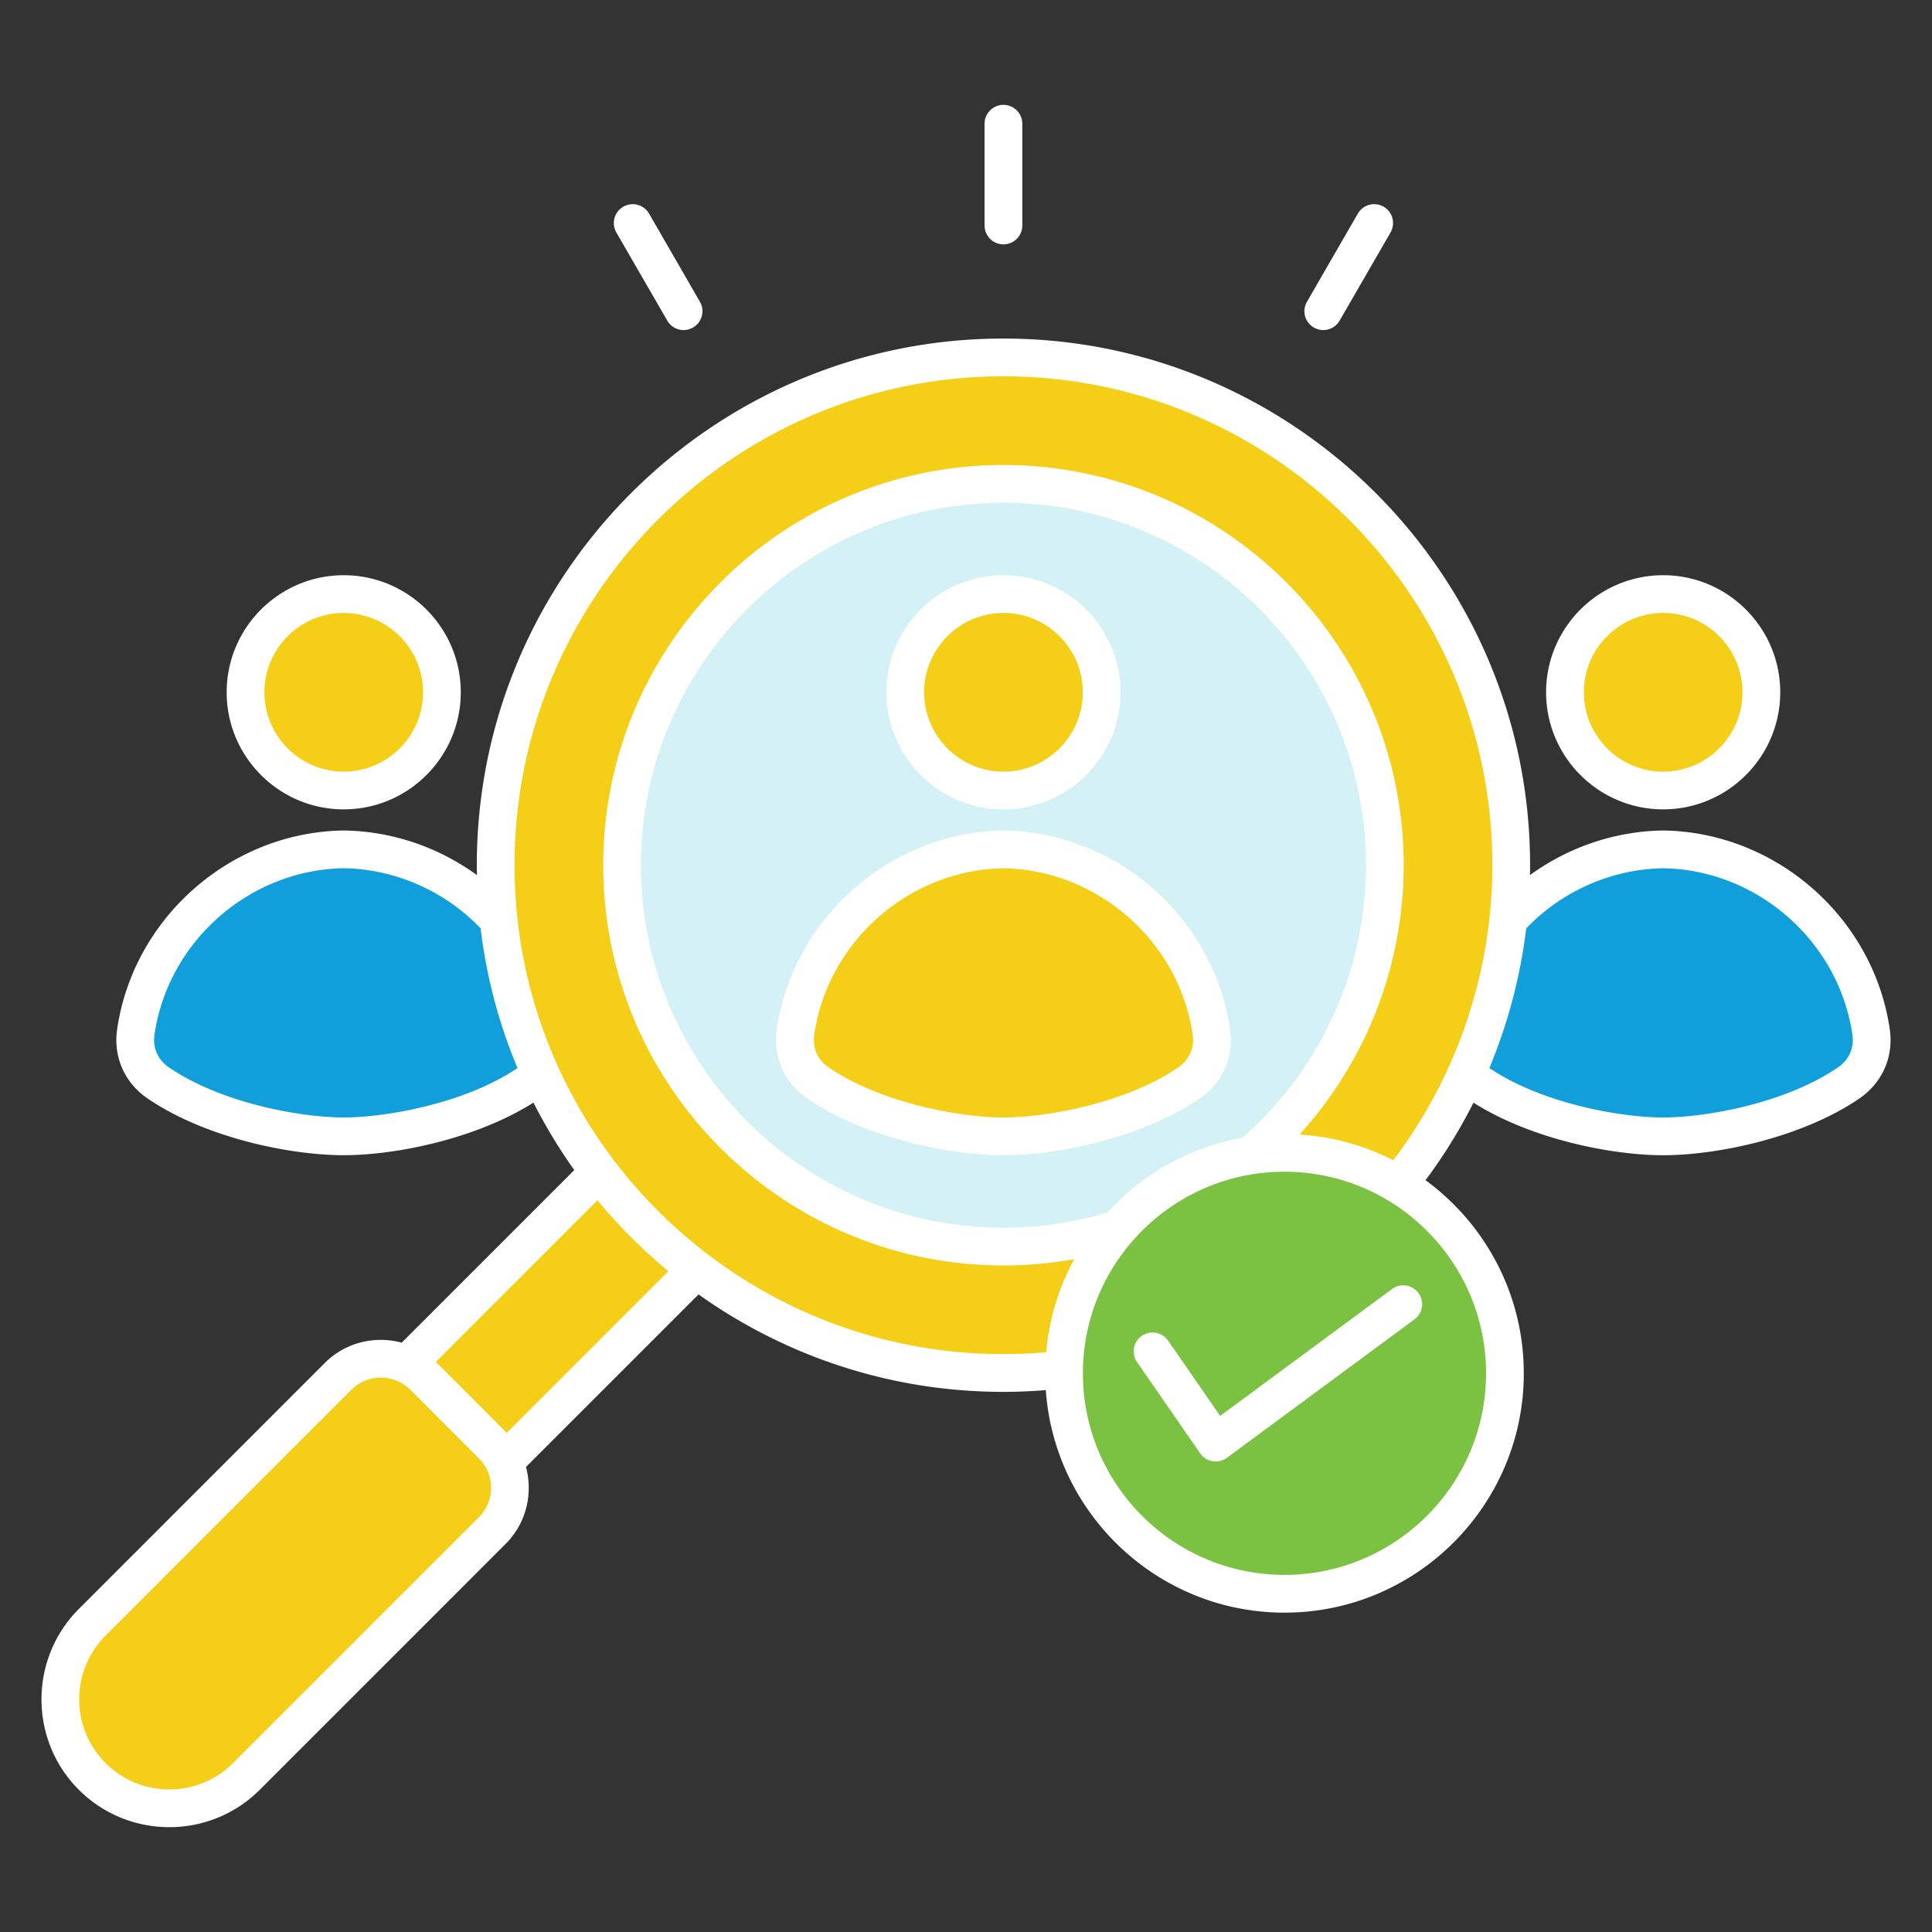 <svg xmlns="http://www.w3.org/2000/svg" version="1.1" xmlns:xlink="http://www.w3.org/1999/xlink" width="512" height="512" x="0" y="0" viewBox="0 0 512 512" style="enable-background:new 0 0 512 512" xml:space="preserve" class=""><rect x="0" y="0" width="512" height="512" fill="#333333" stroke="none"/><g><g fill-rule="evenodd" clip-rule="evenodd"><circle cx="440.82" cy="184.15" r="26.02" fill="#f5cf17" transform="rotate(-13.34 441.465 184.245)" opacity="1" data-original="#ffdec2" class=""></circle><path fill="#109fda" d="M440.82 225.79c-27.94.42-51.14 21.37-55.09 48.35-.79 5.41 1.42 10.46 5.94 13.55 14.94 10.2 36.96 14.16 49.16 14.16s34.22-3.95 49.16-14.16c4.51-3.08 6.73-8.14 5.94-13.55-3.98-26.98-27.17-47.93-55.11-48.35z" opacity="1" data-original="#dbd2fd" class=""></path></g><g fill-rule="evenodd" clip-rule="evenodd"><circle cx="91.15" cy="184.15" r="26.02" fill="#f5cf17" transform="rotate(-13.34 90.863 184.019)" opacity="1" data-original="#ffdec2" class=""></circle><path fill="#109fda" d="M91.15 225.79c-27.94.42-51.14 21.37-55.09 48.35-.79 5.41 1.42 10.46 5.94 13.55 14.94 10.2 36.96 14.16 49.16 14.16s34.22-3.95 49.16-14.16c4.51-3.08 6.73-8.14 5.94-13.55-3.97-26.98-27.17-47.93-55.11-48.35z" opacity="1" data-original="#fbdd72" class=""></path></g><g fill-rule="evenodd" clip-rule="evenodd"><path fill="#f5cf17" d="M265.98 364.55c-26.31 0-50.85-7.55-71.58-20.61-6-3.78-13.59-2.92-18.6 2.09l-57.37 57.37-25.87-25.87 57.37-57.37c5.01-5.01 5.86-12.6 2.09-18.6-13.05-20.73-20.6-45.27-20.6-71.58 0-74.32 60.25-134.56 134.56-134.56 74.32 0 134.56 60.25 134.56 134.56.01 74.32-60.24 134.57-134.56 134.57z" opacity="1" data-original="#b6c4cf" class=""></path><circle cx="265.98" cy="229.98" r="101.07" fill="#d4f2f6" transform="rotate(-45 265.96 230.05)" opacity="1" data-original="#d4f2f6" class=""></circle><path fill="#f5cf17" d="M24.5 471.47c-11.24-11.24-11.24-29.62 0-40.86l65.16-65.16c6.24-6.24 16.42-6.24 22.66 0l18.2 18.2c6.24 6.24 6.24 16.42 0 22.66l-65.16 65.16c-11.24 11.24-29.63 11.24-40.86 0z" opacity="1" data-original="#9facba" class=""></path></g><g fill-rule="evenodd" clip-rule="evenodd"><circle cx="265.98" cy="184.15" r="26.02" fill="#f5cf17" transform="rotate(-45 265.969 184.215)" opacity="1" data-original="#ffdec2" class=""></circle><path fill="#f5cf17" d="M265.98 225.79c-27.94.42-51.14 21.37-55.09 48.35-.79 5.41 1.42 10.46 5.94 13.55 14.94 10.2 36.96 14.16 49.16 14.16s34.22-3.95 49.16-14.16c4.51-3.08 6.73-8.14 5.94-13.55-3.97-26.98-27.17-47.93-55.11-48.35z" opacity="1" data-original="#a6e7f0" class=""></path></g><circle cx="340.46" cy="364.64" r="58.42" fill="#7cc242" fill-rule="evenodd" clip-rule="evenodd" opacity="1" data-original="#b3e59f" class=""></circle><path fill="#ffffff" fill-rule="evenodd" d="m323.36 375.23 45.62-33.68a4.999 4.999 0 0 1 5.94 8.04l-49.77 36.74a4.989 4.989 0 0 1-3.79.91 5 5 0 0 1-3.29-2.08l-16.74-24.19a4.992 4.992 0 0 1 1.26-6.95 4.995 4.995 0 0 1 6.96 1.26zM163.34 61.61a4.996 4.996 0 0 1 1.84-6.83 5.002 5.002 0 0 1 6.83 1.83l13.48 23.36a5.002 5.002 0 0 1-4.33 7.5c-1.72 0-3.4-.9-4.33-2.5zm183.02 18.36 13.48-23.36a5.002 5.002 0 0 1 6.83-1.83 4.993 4.993 0 0 1 1.83 6.83l-13.48 23.36c-.93 1.6-2.61 2.5-4.34 2.5-.84 0-1.7-.22-2.49-.67-2.39-1.37-3.21-4.43-1.83-6.83zm-85.44-20.21V32.79c0-2.76 2.24-5 5-5 2.77 0 5 2.24 5 5v26.97c0 2.77-2.23 5-5 5-2.76 0-5-2.23-5-5zm51.34 223.1c-14.27 9.75-35.53 13.29-46.34 13.29-10.8 0-32.06-3.54-46.33-13.29-2.94-2-4.33-5.17-3.81-8.69 3.62-24.72 25.17-43.66 50.14-44.07 24.98.41 46.53 19.35 50.15 44.07.52 3.51-.87 6.68-3.81 8.69zM266 220.1h-.15c-29.85.45-55.63 23.07-59.97 52.62-1.07 7.34 1.94 14.22 8.07 18.4 15.11 10.33 37.54 15.03 51.97 15.03 14.44 0 36.87-4.7 51.98-15.03 6.13-4.18 9.14-11.06 8.07-18.4-4.34-29.56-30.12-52.18-59.97-52.62zm-.08-57.66c11.6 0 21.03 9.43 21.03 21.02s-9.43 21.03-21.03 21.03c-11.59 0-21.02-9.44-21.02-21.03s9.43-21.02 21.02-21.02zm0 52.05c17.11 0 31.03-13.92 31.03-31.03s-13.92-31.02-31.03-31.02c-17.1 0-31.02 13.91-31.02 31.02s13.92 31.03 31.02 31.03zM91.09 162.44c11.59 0 21.02 9.43 21.02 21.02s-9.43 21.03-21.02 21.03-21.02-9.44-21.02-21.03 9.43-21.02 21.02-21.02zm0 52.05c17.11 0 31.02-13.92 31.02-31.03s-13.91-31.02-31.02-31.02-31.02 13.91-31.02 31.02 13.91 31.03 31.02 31.03zm396.01 68.37c-14.28 9.75-35.53 13.29-46.34 13.29-10.74 0-31.79-3.5-46.06-13.1 4.92-11.81 8.22-24.28 9.77-37.03 9.51-9.9 22.64-15.7 36.29-15.92 24.97.41 46.52 19.35 50.14 44.07.52 3.51-.87 6.68-3.8 8.69zm-142.73 17.81c8.91.55 17.32 2.95 24.86 6.82 16.96-22.4 26.26-50 26.26-78.2 0-71.44-58.12-129.56-129.57-129.56-71.44 0-129.56 58.12-129.56 129.56s58.12 129.57 129.56 129.57c3.77 0 7.56-.17 11.32-.49.78-8.88 3.38-17.23 7.44-24.68a106.66 106.66 0 0 1-18.76 1.67c-58.48 0-106.06-47.58-106.06-106.07 0-58.48 47.58-106.06 106.06-106.06 58.49 0 106.07 47.58 106.07 106.06 0 26.59-9.94 51.95-27.62 71.38zm-15.14.87c20.83-18.27 32.76-44.52 32.76-72.25 0-52.97-43.1-96.06-96.07-96.06s-96.06 43.09-96.06 96.06 43.09 96.07 96.06 96.07c9.39 0 18.65-1.37 27.55-4.03 9.23-10.15 21.71-17.3 35.76-19.79zm64.59 62.4c0-29.46-23.96-53.42-53.42-53.42s-53.42 23.96-53.42 53.42 23.96 53.42 53.42 53.42 53.42-23.95 53.42-53.42zm-259.54 15.79c-.1-.1-.19-.21-.29-.31l-18.2-18.21c-.1-.1-.21-.18-.31-.28l42.85-42.85c5.66 6.84 11.95 13.14 18.8 18.8zm-7.36 22.35c4.3-4.29 4.3-11.29 0-15.58l-18.2-18.21c-4.3-4.29-11.29-4.29-15.59 0l-65.16 65.17c-9.31 9.31-9.31 24.47 0 33.78 9.32 9.32 24.48 9.32 33.79 0zM91.09 296.14c-10.81 0-32.07-3.54-46.34-13.29-2.93-2-4.32-5.17-3.81-8.69 3.63-24.72 25.18-43.66 50.15-44.07 13.64.22 26.76 6.01 36.27 15.91 1.56 12.97 4.9 25.41 9.78 37.05-14.27 9.6-35.31 13.09-46.05 13.09zm409.71-23.43c-4.33-29.55-30.11-52.17-59.97-52.62h-.15c-12.69.19-25.02 4.4-35.22 11.82.02-.88.03-1.75.03-2.63 0-76.95-62.61-139.56-139.57-139.56-76.95 0-139.56 62.61-139.56 139.56 0 .88.02 1.76.03 2.63-10.2-7.42-22.53-11.63-35.22-11.82h-.16c-29.85.45-55.63 23.07-59.96 52.62-1.08 7.34 1.94 14.22 8.06 18.4 15.12 10.33 37.54 15.03 51.98 15.03 13.91 0 35.22-4.38 50.28-13.94 3.17 6.24 6.78 12.22 10.82 17.88l-45.74 45.74c-7.04-1.91-14.87-.12-20.39 5.39L20.9 426.38c-13.21 13.22-13.21 34.72 0 47.94 6.61 6.6 15.29 9.9 23.97 9.9s17.36-3.3 23.96-9.9l65.16-65.17c5.52-5.51 7.3-13.35 5.4-20.38l45.74-45.74c22.81 16.26 50.71 25.83 80.79 25.83 3.74 0 7.5-.17 11.23-.46 2.3 32.9 29.78 58.97 63.25 58.97 34.97 0 63.42-28.45 63.42-63.42 0-21-10.27-39.64-26.04-51.19 4.84-6.48 9.09-13.36 12.71-20.54 15.06 9.55 36.36 13.93 50.27 13.93 14.44 0 36.86-4.7 51.98-15.03 6.12-4.19 9.14-11.07 8.06-18.41zm-60.04-110.27c11.59 0 21.02 9.43 21.02 21.02s-9.43 21.03-21.02 21.03-21.03-9.44-21.03-21.03 9.44-21.02 21.03-21.02zm0 52.05c-17.11 0-31.03-13.92-31.03-31.03s13.92-31.02 31.03-31.02c17.1 0 31.02 13.91 31.02 31.02s-13.92 31.03-31.02 31.03z" clip-rule="evenodd" opacity="1" data-original="#333333" class=""></path></g></svg>